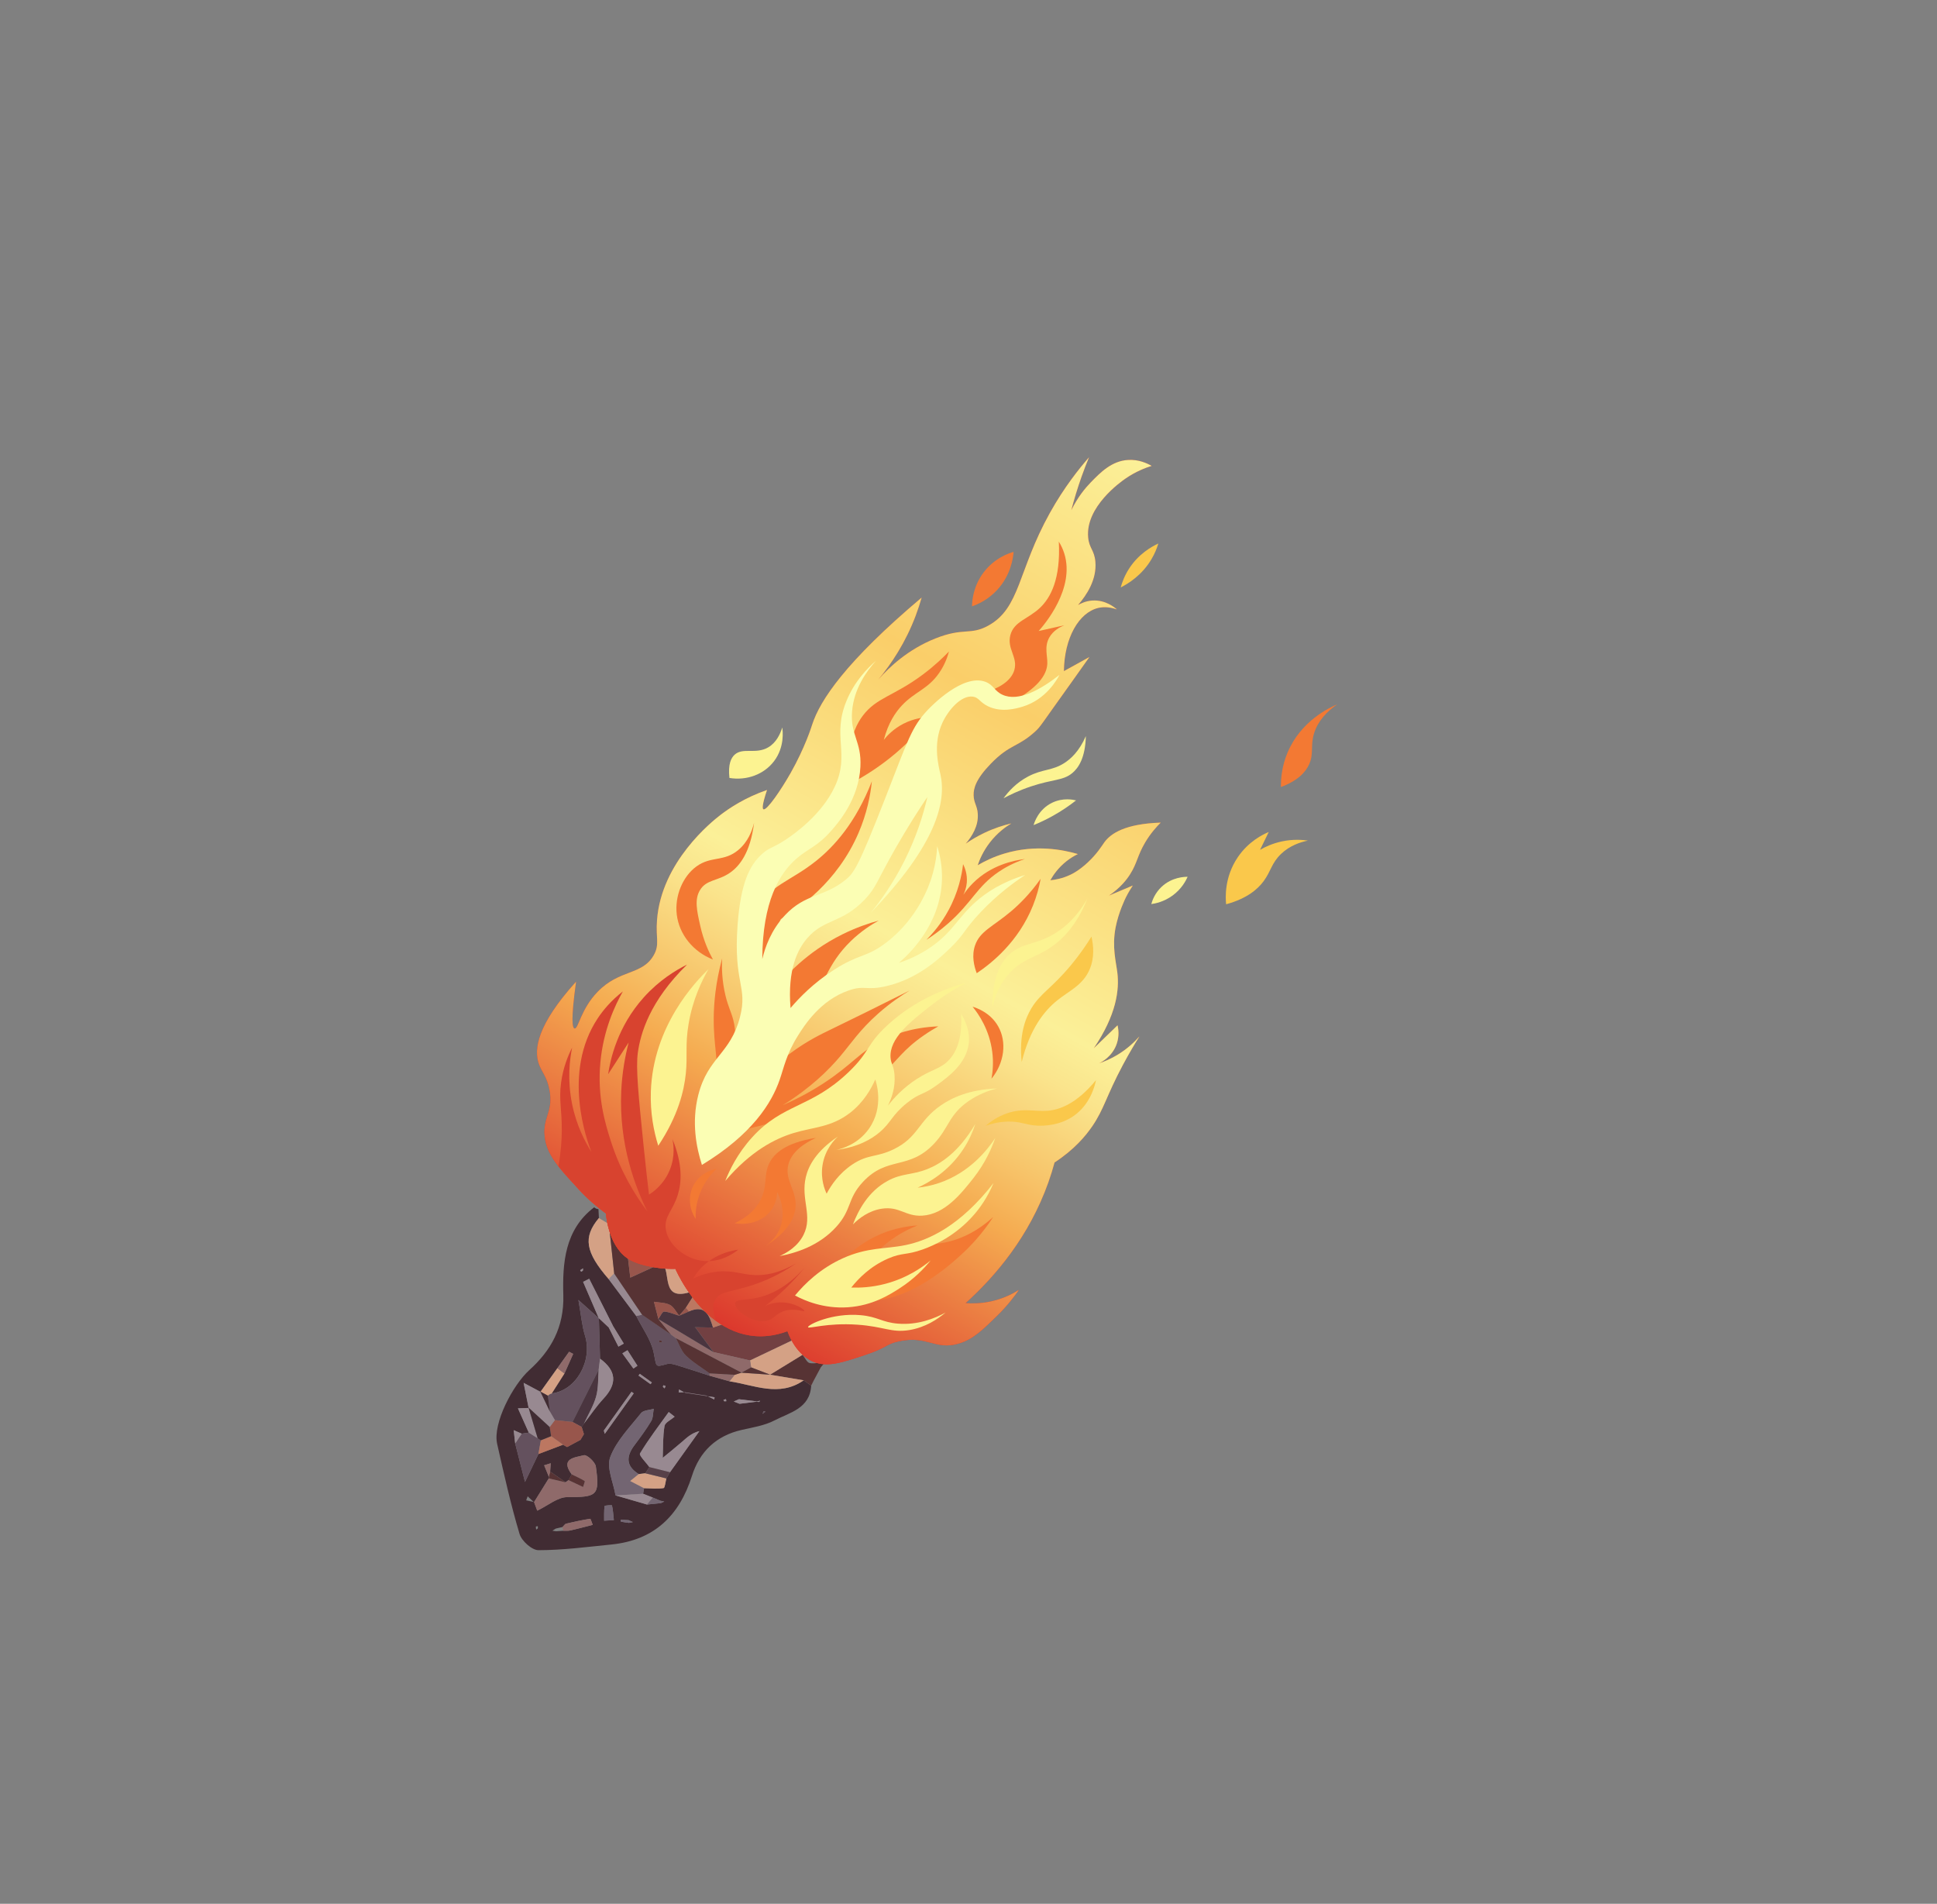 <svg width="231" height="227" viewBox="0 0 231 227" fill="none" xmlns="http://www.w3.org/2000/svg">
<rect x="0" y="0" width="231" height="227" fill="#808080" stroke="none"/>
<g clip-path="url(#clip0_11281_1085)">
<path d="M96.738 165.227C96.579 167.957 94.179 168.42 92.376 169.36C91.191 169.979 89.784 170.197 88.452 170.498C85.406 171.19 83.437 173.083 82.519 175.982C81.011 180.748 77.993 183.649 72.921 184.161C70.022 184.451 67.116 184.837 64.216 184.839C63.439 184.842 62.206 183.734 61.96 182.904C60.906 179.37 60.101 175.761 59.288 172.16C58.736 169.705 61.185 165.116 63.136 163.355C65.686 161.048 67.291 158.285 67.18 154.401C67.073 150.665 67.333 146.615 70.861 143.955C71.006 144.087 71.172 144.159 71.368 144.174C71.388 144.527 71.404 144.881 71.424 145.234C69.507 147.516 69.793 149.295 72.594 152.524C73.686 153.987 74.782 155.448 75.877 156.914C76.594 158.354 77.624 159.725 77.949 161.25C78.328 163.022 78.05 163.046 79.545 162.642C79.927 162.539 80.406 162.688 80.816 162.813C82.087 163.197 83.349 163.626 84.612 164.033C85.403 164.254 86.197 164.478 86.988 164.699C89.946 165.143 92.918 166.626 95.844 164.582C96.143 164.796 96.439 165.007 96.735 165.224L96.738 165.227ZM66.326 182.58C66.603 182.562 66.883 182.541 67.163 182.526C67.454 182.518 67.753 182.549 68.033 182.486C68.921 182.284 69.804 182.045 70.688 181.82C70.584 181.57 70.443 181.089 70.381 181.095C69.418 181.247 68.465 181.447 67.518 181.678C67.355 181.719 67.237 181.935 67.094 182.073C66.822 182.134 66.547 182.198 66.274 182.264C66.141 182.347 66.005 182.432 65.875 182.518L66.329 182.583L66.326 182.58ZM74.956 181.26C74.646 181.239 74.335 181.213 74.024 181.192C74.035 181.277 74.031 181.437 74.061 181.442C74.375 181.503 74.696 181.542 75.013 181.583C75.168 181.55 75.325 181.519 75.48 181.486L74.959 181.258L74.956 181.26ZM81.674 166.003C82.106 166.073 82.54 166.14 82.971 166.21C83.404 166.277 83.833 166.343 84.267 166.41C84.57 166.563 84.88 166.716 85.183 166.869C85.193 166.777 85.22 166.607 85.215 166.607C84.901 166.552 84.588 166.511 84.274 166.467C83.84 166.4 83.411 166.333 82.977 166.266C82.543 166.199 82.112 166.13 81.678 166.063C81.449 165.935 81.217 165.805 80.984 165.68C80.967 165.794 80.95 165.908 80.935 166.025C81.181 166.019 81.429 166.015 81.677 166.006L81.674 166.003ZM78.781 178.953C78.473 178.825 78.162 178.694 77.854 178.566C77.466 178.413 77.078 178.259 76.693 178.108C76.732 177.886 76.769 177.667 76.808 177.445C77.584 177.459 78.374 177.545 79.132 177.434C79.294 177.41 79.358 176.68 79.468 176.278L79.896 175.545L83.405 170.637C82.452 170.879 81.916 171.412 81.346 171.906C80.589 172.561 79.806 173.19 79.034 173.826C79.086 172.558 79.038 171.271 79.246 170.031C79.318 169.603 80.032 169.283 80.452 168.913L79.749 168.361C78.582 169.994 77.353 171.586 76.324 173.3C76.185 173.535 77.047 174.369 77.443 174.929C77.281 175.173 77.121 175.419 76.959 175.663C76.695 175.696 76.433 175.727 76.169 175.76C74.648 174.816 74.658 173.662 75.658 172.329C76.361 171.392 77.061 170.446 77.661 169.445C77.903 169.039 77.871 168.47 77.965 167.976C77.449 168.137 76.728 168.138 76.451 168.491C75.117 170.168 73.512 171.79 72.781 173.724C72.304 174.991 73.151 176.759 73.407 178.301C74.66 178.665 75.913 179.028 77.166 179.392C77.719 179.336 78.275 179.277 78.829 179.221C78.957 179.158 79.089 179.097 79.217 179.034L78.782 178.947L78.781 178.953ZM90.266 167.096C89.55 167.01 88.833 166.924 88.116 166.838C87.912 166.929 87.711 167.018 87.504 167.106C87.734 167.197 87.966 167.291 88.195 167.381C88.886 167.297 89.579 167.209 90.27 167.124C90.356 167.139 90.443 167.174 90.523 167.157C90.572 167.147 90.607 167.065 90.647 167.015C90.518 167.042 90.393 167.066 90.264 167.093L90.266 167.096ZM65.608 175.463C65.633 175.132 65.656 174.799 65.678 174.471C65.418 174.553 65.153 174.634 64.894 174.715C65.084 175.175 65.271 175.631 65.461 176.09L65.453 176.275C64.862 177.227 64.271 178.178 63.683 179.126L62.927 178.415L62.752 178.895C63.068 178.964 63.381 179.03 63.691 179.099C63.906 179.673 64.118 180.249 64.074 180.125C65.347 179.519 66.5 178.509 67.651 178.51C71.201 178.515 71.554 178.353 71.061 174.859C70.987 174.321 69.984 173.419 69.636 173.514C68.645 173.778 66.736 173.857 68.188 175.801L67.807 176.479C67.696 176.574 67.573 176.663 67.446 176.741C66.835 176.314 66.225 175.89 65.613 175.463L65.608 175.463ZM67.315 163.771L68.356 161.43L67.871 161.176L66.471 163.135C65.799 164.077 65.128 165.019 64.456 165.955C63.85 165.633 63.25 165.311 62.444 164.883C62.689 166.096 62.866 166.985 63.045 167.877C62.619 167.892 62.193 167.907 61.766 167.922C62.196 168.887 62.629 169.855 63.062 170.817C62.78 170.86 62.498 170.903 62.216 170.946C61.897 170.806 61.581 170.664 61.263 170.524C61.321 171.055 61.379 171.586 61.439 172.114C61.831 173.645 62.221 175.178 62.61 176.705C63.143 175.594 63.676 174.484 64.211 173.371C65.191 173.001 66.171 172.632 67.148 172.259L67.131 172.258C67.296 172.352 67.463 172.444 67.63 172.541C68.159 172.255 68.693 171.969 69.222 171.683L69.635 171C69.544 170.712 69.456 170.426 69.366 170.138C69.466 170.01 69.56 169.877 69.644 169.737C70.413 168.743 71.113 167.688 71.969 166.771C73.64 164.982 73.52 163.433 71.558 161.999C71.512 160.391 71.466 158.783 71.418 157.172C71.812 157.54 72.203 157.91 72.597 158.278L73.748 160.559L74.39 160.198L73.129 158.142L70.264 152.472C70.024 152.595 69.778 152.717 69.538 152.839C70.162 154.286 70.786 155.733 71.409 157.179C70.785 156.622 70.166 156.065 68.978 155.003C69.3 156.818 69.399 158.067 69.76 159.237C70.696 162.262 68.71 165.8 65.796 166.145L67.312 163.768L67.315 163.771ZM72.009 170.58L72.126 170.966L75.575 166.141L75.314 165.952L72.006 170.582L72.009 170.58ZM73.209 181.247C73.133 180.549 73.101 180.012 72.981 179.493C72.97 179.444 72.113 179.5 72.105 179.57C72.024 180.146 72.055 180.737 72.049 181.322C72.386 181.3 72.717 181.277 73.212 181.245L73.209 181.247ZM74.833 160.994L74.221 161.367C74.662 161.972 75.1 162.574 75.54 163.18L76.022 162.851C75.627 162.232 75.23 161.616 74.833 160.994ZM76.3 163.809L76.149 164.017L77.585 165.045L77.736 164.837L76.3 163.809ZM69.52 151.495L69.538 151.229L69.191 151.453C69.232 151.512 69.282 151.62 69.316 151.617C69.391 151.606 69.452 151.537 69.523 151.492L69.52 151.495ZM90.941 168.583L91.284 168.319C91.213 168.297 91.105 168.238 91.081 168.264C91.022 168.325 91.006 168.422 90.941 168.583ZM79.115 165.171C79.096 165.234 79.039 165.314 79.061 165.353C79.106 165.429 79.192 165.481 79.261 165.542L79.378 165.259L79.115 165.171ZM64.143 182.236C64.143 182.151 64.142 182.064 64.142 181.979C64.06 181.993 63.904 182.006 63.903 182.023C63.902 182.144 63.926 182.264 63.945 182.384L64.14 182.238L64.143 182.236ZM86.374 167.087L86.623 167.072C86.609 166.99 86.593 166.91 86.58 166.827L86.278 166.908L86.374 167.087Z" fill="#412C33"/>
<path d="M95.708 161.54C95.991 161.888 96.231 162.466 96.567 162.529C97.164 162.639 97.815 162.436 98.446 162.366C98.263 162.586 98.077 162.808 97.891 163.024C97.606 163.557 97.319 164.095 97.031 164.63C96.934 164.829 96.831 165.026 96.734 165.224C96.436 165.01 96.139 164.799 95.844 164.582C94.504 164.361 93.164 164.134 91.824 163.913C93.118 163.123 94.409 162.329 95.703 161.539L95.708 161.54Z" fill="#573334"/>
<path d="M65.798 166.154C68.715 165.812 70.698 162.271 69.762 159.246C69.401 158.075 69.302 156.826 68.98 155.011C70.168 156.074 70.793 156.631 71.414 157.191L71.423 157.183C71.466 158.788 71.512 160.396 71.56 162.007C71.507 162.445 71.451 162.88 71.397 163.318C70.357 165.397 69.316 167.476 68.279 169.553C67.578 169.48 66.877 169.406 66.173 169.335C65.974 168.994 65.778 168.655 65.581 168.316C65.503 167.682 65.422 167.051 65.344 166.418C65.472 166.287 65.623 166.2 65.8 166.157L65.798 166.154Z" fill="#64515E"/>
<path d="M76.811 177.448C76.771 177.67 76.735 177.889 76.695 178.112C75.598 178.179 74.503 178.245 73.403 178.31C73.147 176.767 72.3 174.999 72.778 173.732C73.508 171.798 75.111 170.173 76.447 168.499C76.727 168.149 77.448 168.148 77.961 167.985C77.867 168.479 77.9 169.047 77.657 169.453C77.06 170.457 76.357 171.4 75.654 172.337C74.651 173.673 74.641 174.827 76.165 175.768C75.826 176.043 75.487 176.319 75.151 176.591L76.805 177.447L76.811 177.448Z" fill="#736572"/>
<path d="M67.439 176.746C67.564 176.665 67.683 176.579 67.8 176.484C68.379 176.756 68.957 177.028 69.536 177.301C69.603 177.055 69.781 176.636 69.72 176.594C69.234 176.289 68.7 176.057 68.181 175.806C66.732 173.86 68.638 173.784 69.629 173.519C69.983 173.425 70.98 174.326 71.055 174.864C71.547 178.358 71.197 178.517 67.644 178.515C66.493 178.514 65.34 179.524 64.067 180.13C64.114 180.252 63.899 179.678 63.684 179.104L63.673 179.129C64.264 178.177 64.855 177.226 65.442 176.283C66.106 176.441 66.767 176.596 67.431 176.748L67.439 176.746Z" fill="#8F6A6A"/>
<path d="M84.615 164.036C83.351 163.624 82.092 163.198 80.815 162.813C80.405 162.689 79.927 162.539 79.545 162.642C78.05 163.046 78.325 163.024 77.948 161.25C77.62 159.728 76.594 158.354 75.877 156.914C76.112 156.865 76.344 156.812 76.578 156.762C77.731 157.552 78.886 158.344 80.039 159.133C80.228 159.274 80.417 159.416 80.606 159.557C80.989 160.253 81.243 161.086 81.788 161.618C82.626 162.437 83.665 163.051 84.622 163.752L84.618 164.033L84.615 164.036ZM78.866 159.851C78.791 159.848 78.695 159.816 78.639 159.848C78.603 159.868 78.62 159.984 78.614 160.057L78.984 160.049L78.866 159.851Z" fill="#64515E"/>
<path d="M77.445 174.932C77.046 174.375 76.184 173.54 76.326 173.309C77.355 171.595 78.583 170.003 79.75 168.369L80.454 168.922C80.034 169.292 79.32 169.612 79.248 170.04C79.037 171.282 79.088 172.566 79.035 173.835C79.805 173.196 80.591 172.569 81.347 171.915C81.917 171.421 82.454 170.888 83.407 170.646C82.237 172.282 81.067 173.917 79.897 175.553C79.08 175.35 78.263 175.141 77.445 174.937L77.445 174.932Z" fill="#988991"/>
<path d="M71.424 145.24C71.82 145.476 72.216 145.706 72.612 145.942C72.826 147.912 73.036 149.881 73.248 151.848C73.028 152.074 72.811 152.302 72.594 152.524C69.793 149.295 69.51 147.519 71.424 145.234L71.424 145.24Z" fill="#D4A185"/>
<path d="M62.215 170.952C62.496 170.909 62.778 170.866 63.06 170.822C63.415 171.047 63.767 171.268 64.121 171.492C64.241 171.583 64.37 171.666 64.502 171.735C64.404 172.285 64.306 172.829 64.207 173.379C63.674 174.489 63.142 175.6 62.609 176.71C62.217 175.18 61.828 173.647 61.438 172.12C61.696 171.731 61.957 171.34 62.215 170.952Z" fill="#64515E"/>
<path d="M91.827 163.916C93.167 164.137 94.507 164.364 95.847 164.585C92.92 166.623 89.949 165.14 86.99 164.702C87.198 164.445 87.407 164.188 87.615 163.931C87.886 163.845 88.16 163.762 88.431 163.675L88.417 163.677C89.557 163.756 90.702 163.835 91.841 163.914L91.824 163.919L91.827 163.916Z" fill="#D4A185"/>
<path d="M68.279 169.553C69.319 167.474 70.36 165.395 71.4 163.315C71.313 164.384 71.379 165.498 71.096 166.515C70.782 167.637 70.145 168.669 69.649 169.743C69.565 169.883 69.474 170.014 69.371 170.144C69.009 169.947 68.647 169.75 68.284 169.554L68.279 169.553Z" fill="#4A353F"/>
<path d="M68.278 169.553C68.641 169.75 69.003 169.947 69.365 170.143C69.455 170.432 69.543 170.717 69.634 171.006C69.495 171.234 69.36 171.46 69.221 171.689C68.692 171.975 68.158 172.261 67.629 172.547C67.465 172.452 67.298 172.361 67.13 172.263L67.147 172.265L65.728 171.244C65.671 170.879 65.615 170.514 65.555 170.152L66.17 169.333C66.871 169.406 67.572 169.479 68.276 169.55L68.278 169.553Z" fill="#98564C"/>
<path d="M66.17 169.332C65.966 169.607 65.762 169.881 65.558 170.155C64.716 169.381 63.874 168.613 63.033 167.839L63.046 167.885C62.867 166.993 62.688 166.101 62.445 164.892C63.248 165.322 63.852 165.642 64.457 165.964L64.44 165.932C64.821 166.724 65.202 167.521 65.58 168.316C65.779 168.658 65.976 168.997 66.175 169.338L66.17 169.332Z" fill="#988991"/>
<path d="M76.811 177.448L75.156 176.592C75.496 176.316 75.832 176.044 76.171 175.769C76.435 175.735 76.697 175.705 76.961 175.672C77.798 175.874 78.633 176.078 79.473 176.284C79.363 176.686 79.302 177.413 79.136 177.44C78.379 177.551 77.589 177.465 76.813 177.451L76.811 177.448Z" fill="#D4A185"/>
<path d="M72.596 158.29C72.202 157.922 71.811 157.551 71.42 157.18L71.411 157.188C70.79 155.744 70.166 154.297 69.542 152.851C69.782 152.728 70.028 152.606 70.268 152.484L73.133 158.153C72.954 158.202 72.776 158.25 72.596 158.29Z" fill="#988991"/>
<path d="M69.643 169.742C70.139 168.668 70.776 167.636 71.09 166.515C71.374 165.498 71.309 164.386 71.394 163.315C71.448 162.877 71.504 162.442 71.557 162.004C73.519 163.438 73.636 164.99 71.968 166.776C71.115 167.69 70.412 168.748 69.643 169.742Z" fill="#988991"/>
<path d="M72.591 152.527C72.811 152.302 73.028 152.073 73.245 151.851C74.352 153.49 75.463 155.126 76.573 156.762C76.338 156.811 76.106 156.864 75.872 156.914C74.776 155.453 73.683 153.99 72.588 152.524L72.591 152.527Z" fill="#988991"/>
<path d="M64.122 171.492C63.767 171.268 63.415 171.047 63.061 170.823C62.631 169.858 62.199 168.89 61.766 167.928C62.192 167.913 62.618 167.898 63.044 167.882L63.031 167.836C63.394 169.052 63.759 170.271 64.119 171.489L64.122 171.492Z" fill="#988991"/>
<path d="M67.094 182.068C67.234 181.932 67.355 181.713 67.516 181.675C68.465 181.447 69.418 181.247 70.378 181.092C70.441 181.08 70.582 181.561 70.686 181.817C69.802 182.042 68.919 182.281 68.031 182.483C67.75 182.546 67.451 182.515 67.161 182.523C67.139 182.37 67.114 182.219 67.092 182.065L67.094 182.068Z" fill="#8F6A6A"/>
<path d="M73.403 178.31C74.501 178.242 75.595 178.176 76.695 178.112C77.083 178.265 77.471 178.419 77.856 178.569C77.624 178.847 77.394 179.122 77.168 179.4C75.915 179.037 74.662 178.673 73.409 178.31L73.403 178.31Z" fill="#988991"/>
<path d="M65.725 171.246C66.2 171.587 66.669 171.927 67.144 172.267C66.164 172.637 65.184 173.006 64.207 173.379C64.303 172.832 64.404 172.285 64.502 171.735C64.912 171.572 65.315 171.409 65.725 171.246Z" fill="#BC7761"/>
<path d="M65.798 166.154C65.62 166.197 65.47 166.284 65.341 166.414C65.041 166.253 64.739 166.09 64.439 165.929L64.456 165.961C65.128 165.019 65.799 164.077 66.471 163.14C66.753 163.353 67.032 163.563 67.314 163.776L65.798 166.154Z" fill="#D4A185"/>
<path d="M72.006 170.582L75.314 165.952L75.575 166.141L72.126 170.966L72.009 170.58L72.006 170.582Z" fill="#988991"/>
<path d="M73.209 181.253C72.72 181.286 72.383 181.308 72.046 181.33C72.052 180.745 72.021 180.154 72.102 179.578C72.11 179.508 72.97 179.456 72.978 179.501C73.101 180.018 73.133 180.555 73.206 181.256L73.209 181.253Z" fill="#736572"/>
<path d="M79.47 176.28C78.633 176.078 77.798 175.874 76.958 175.668C77.121 175.425 77.28 175.178 77.44 174.931C78.258 175.135 79.078 175.341 79.895 175.545C79.753 175.787 79.61 176.035 79.468 176.277L79.47 176.28Z" fill="#574048"/>
<path d="M67.314 163.776C67.032 163.563 66.753 163.353 66.471 163.14C66.937 162.489 67.404 161.833 67.871 161.181L68.355 161.435L67.314 163.776Z" fill="#8F6A6A"/>
<path d="M67.44 176.746C66.776 176.594 66.113 176.441 65.452 176.281C65.453 176.275 65.461 176.09 65.461 176.09C65.511 175.88 65.56 175.676 65.61 175.466C66.222 175.892 66.832 176.316 67.443 176.743L67.44 176.746Z" fill="#573334"/>
<path d="M87.618 163.928C87.41 164.185 87.202 164.442 86.993 164.7C86.202 164.478 85.409 164.254 84.618 164.033L84.62 163.755C85.62 163.812 86.618 163.871 87.618 163.928Z" fill="#8F6A6A"/>
<path d="M68.179 175.803C68.7 176.057 69.228 176.289 69.718 176.591C69.779 176.633 69.601 177.052 69.534 177.298C68.955 177.025 68.376 176.753 67.798 176.481C67.925 176.257 68.052 176.027 68.179 175.803Z" fill="#573334"/>
<path d="M73.133 158.153L74.394 160.209L73.753 160.571C73.369 159.813 72.982 159.051 72.596 158.29C72.774 158.247 72.955 158.202 73.133 158.153Z" fill="#988991"/>
<path d="M74.829 160.997C75.223 161.615 75.621 162.231 76.018 162.853L75.537 163.182C75.099 162.58 74.658 161.975 74.218 161.369L74.829 160.997Z" fill="#988991"/>
<path d="M65.607 175.468C65.558 175.678 65.508 175.883 65.458 176.093C65.271 175.637 65.081 175.177 64.893 174.721C65.153 174.639 65.418 174.558 65.678 174.477C65.652 174.807 65.63 175.141 65.607 175.468Z" fill="#8F6A6A"/>
<path d="M90.269 167.13L88.195 167.387C88.172 167.202 88.144 167.023 88.113 166.84C88.83 166.926 89.546 167.012 90.263 167.098L90.269 167.13Z" fill="#988991"/>
<path d="M76.297 163.812L77.733 164.84L77.581 165.048L76.146 164.02L76.297 163.812Z" fill="#988991"/>
<path d="M62.215 170.952C61.957 171.34 61.699 171.729 61.438 172.12C61.381 171.589 61.32 171.061 61.262 170.53C61.581 170.67 61.896 170.812 62.215 170.952Z" fill="#988991"/>
<path d="M77.162 179.4C77.392 179.125 77.618 178.846 77.851 178.569C78.162 178.694 78.47 178.827 78.778 178.955L78.825 179.229C78.272 179.285 77.715 179.344 77.162 179.4Z" fill="#736572"/>
<path d="M69.517 151.497C69.449 151.54 69.384 151.611 69.31 151.622C69.279 151.628 69.228 151.515 69.185 151.458C69.3 151.385 69.416 151.307 69.531 151.234L69.514 151.5L69.517 151.497Z" fill="#988991"/>
<path d="M90.937 168.591C91.003 168.43 91.019 168.333 91.077 168.272C91.101 168.252 91.212 168.308 91.281 168.327C91.185 168.399 91.092 168.473 90.937 168.591Z" fill="#64515E"/>
<path d="M84.274 166.467C84.588 166.511 84.904 166.549 85.215 166.607C85.215 166.607 85.196 166.78 85.183 166.869L84.267 166.41L84.274 166.467Z" fill="#988991"/>
<path d="M84.267 166.41C83.833 166.343 83.404 166.277 82.97 166.21L82.975 166.264C83.409 166.331 83.837 166.397 84.271 166.464L84.264 166.407L84.267 166.41Z" fill="#988991"/>
<path d="M82.972 166.212C82.541 166.143 82.108 166.076 81.677 166.006L81.68 166.065C82.114 166.133 82.545 166.202 82.979 166.269L82.975 166.215L82.972 166.212Z" fill="#988991"/>
<path d="M81.674 166.003C81.429 166.01 81.181 166.013 80.933 166.022C80.95 165.908 80.967 165.794 80.982 165.677C81.211 165.804 81.443 165.935 81.673 166.062L81.669 166.003L81.674 166.003Z" fill="#988991"/>
<path d="M79.114 165.177L79.378 165.264L79.26 165.548C79.192 165.486 79.106 165.435 79.061 165.358C79.038 165.32 79.093 165.237 79.114 165.177Z" fill="#988991"/>
<path d="M75.013 181.588C74.695 181.542 74.377 181.506 74.061 181.442C74.036 181.437 74.037 181.28 74.024 181.192C74.335 181.213 74.645 181.239 74.956 181.26C74.971 181.368 74.987 181.479 75.013 181.588Z" fill="#736572"/>
<path d="M90.263 167.098C90.392 167.071 90.518 167.047 90.647 167.021C90.606 167.071 90.569 167.155 90.523 167.163C90.443 167.18 90.356 167.145 90.269 167.13L90.263 167.098Z" fill="#988991"/>
<path d="M88.194 167.387C87.965 167.296 87.733 167.203 87.503 167.112C87.707 167.02 87.908 166.932 88.115 166.843C88.149 167.023 88.174 167.206 88.197 167.39L88.194 167.387Z" fill="#988991"/>
<path d="M86.37 167.09L86.274 166.911C86.375 166.882 86.475 166.858 86.576 166.829C86.59 166.912 86.606 166.992 86.619 167.075L86.37 167.09Z" fill="#988991"/>
<path d="M69.221 171.689C69.357 171.463 69.495 171.234 69.634 171.006C69.498 171.232 69.36 171.46 69.221 171.689Z" fill="#64515E"/>
<path d="M78.783 178.956C78.927 178.984 79.072 179.012 79.219 179.042C79.09 179.106 78.959 179.166 78.83 179.229L78.786 178.959L78.783 178.956Z" fill="#736572"/>
<path d="M67.131 172.263C67.295 172.358 67.463 172.449 67.63 172.546C67.465 172.452 67.298 172.361 67.131 172.263Z" fill="#BC7761"/>
<path d="M74.956 181.26L75.476 181.489C75.321 181.522 75.164 181.552 75.01 181.585C74.987 181.479 74.97 181.368 74.956 181.26Z" fill="#736572"/>
<path d="M96.657 157.176C96.776 157.314 96.888 157.464 96.995 157.613C96.512 158.178 96.027 158.746 95.544 159.311C93.511 160.281 91.478 161.246 89.444 162.216C87.994 161.885 86.55 161.555 85.101 161.224C84.369 160.231 83.634 159.24 82.902 158.246L82.9 158.243C83.614 158.259 84.327 158.28 85.038 158.297C86.108 157.929 87.175 157.558 88.248 157.187C90.194 158.389 92.157 158.044 94.182 157.369C94.945 157.112 95.831 157.231 96.659 157.179L96.657 157.176Z" fill="#724042"/>
<path d="M89.444 162.216C91.478 161.246 93.511 160.281 95.544 159.311C95.6 160.053 95.653 160.798 95.711 161.542C94.418 162.333 93.124 163.123 91.833 163.916L91.85 163.912C91.096 163.623 90.338 163.332 89.583 163.043C89.537 162.769 89.493 162.493 89.447 162.219L89.444 162.216Z" fill="#D4A185"/>
<path d="M76.575 156.765C75.465 155.129 74.357 153.49 73.247 151.854C73.038 149.884 72.825 147.917 72.61 145.947C73.328 146.973 74.052 148 74.772 149.029C74.904 150.134 75.036 151.239 75.163 152.344C76.435 151.76 77.713 151.177 78.985 150.593C80.06 151.774 78.802 155.137 82.258 154.082C82.405 154.222 82.558 154.364 82.705 154.504C82.397 154.987 82.087 155.473 81.78 155.956C81.514 156.268 81.248 156.58 80.979 156.889L80.999 156.887C80.636 156.44 80.356 155.839 79.89 155.595C79.341 155.308 78.63 155.332 77.988 155.224C78.163 155.91 78.339 156.596 78.517 157.28L78.53 157.295C79.032 157.91 79.533 158.526 80.038 159.144C78.885 158.355 77.73 157.563 76.577 156.773L76.575 156.765Z" fill="#573334"/>
<path d="M82.262 154.074C78.806 155.129 80.063 151.766 78.986 150.588C79.025 150.408 78.975 150.246 78.845 150.107C78.986 149.808 79.13 149.507 79.272 149.208C80.36 149.666 81.445 150.126 82.533 150.584C82.441 151.745 82.352 152.909 82.26 154.071L82.262 154.074Z" fill="#D4A185"/>
<path d="M78.847 150.11C78.981 150.247 79.027 150.411 78.988 150.591C77.713 151.171 76.441 151.755 75.164 152.338C75.032 151.233 74.905 150.129 74.773 149.023C76.13 149.386 77.487 149.749 78.847 150.11Z" fill="#98564C"/>
<path d="M64.439 165.929C64.739 166.09 65.041 166.254 65.341 166.415C65.423 167.046 65.501 167.679 65.579 168.313C65.198 167.521 64.817 166.723 64.436 165.931L64.439 165.929Z" fill="#412C33"/>
<path d="M80.036 159.136C79.534 158.52 79.029 157.907 78.525 157.289C80.716 158.599 82.909 159.913 85.1 161.224C86.55 161.555 87.994 161.885 89.444 162.216C89.487 162.492 89.534 162.766 89.577 163.043C89.193 163.252 88.805 163.465 88.42 163.674L88.434 163.673C85.826 162.302 83.212 160.93 80.603 159.559C80.414 159.418 80.225 159.277 80.036 159.136Z" fill="#8F6A6A"/>
<path d="M80.603 159.559C83.212 160.93 85.826 162.302 88.434 163.673C88.16 163.756 87.889 163.842 87.618 163.928C86.618 163.871 85.62 163.812 84.619 163.755C83.663 163.053 82.623 162.439 81.785 161.62C81.24 161.089 80.986 160.256 80.603 159.559Z" fill="#573334"/>
<path d="M78.866 159.851L78.983 160.049L78.614 160.057C78.619 159.984 78.6 159.87 78.638 159.848C78.694 159.815 78.788 159.845 78.866 159.851Z" fill="#573334"/>
<path d="M65.725 171.246C65.315 171.409 64.912 171.573 64.502 171.735C64.367 171.663 64.241 171.583 64.118 171.489C63.756 170.274 63.39 169.055 63.031 167.836C63.872 168.61 64.716 169.382 65.555 170.153C65.612 170.517 65.669 170.876 65.725 171.241L65.725 171.246Z" fill="#412C33"/>
<path d="M88.42 163.675C88.805 163.465 89.193 163.252 89.578 163.043C90.333 163.331 91.09 163.623 91.845 163.912C90.705 163.833 89.56 163.754 88.42 163.675Z" fill="#573334"/>
<path d="M85.1 161.224C82.909 159.914 80.716 158.6 78.525 157.289L78.512 157.274C78.745 156.959 78.989 156.373 79.199 156.386C79.807 156.424 80.4 156.701 81 156.882L80.98 156.883C81.364 156.715 81.752 156.545 82.136 156.378C84.112 155.493 84.599 156.854 85.032 158.297C84.321 158.279 83.608 158.258 82.894 158.243C82.812 158.282 82.725 158.32 82.643 158.359C82.727 158.323 82.812 158.287 82.893 158.249C83.625 159.242 84.36 160.233 85.092 161.227L85.1 161.224Z" fill="#4A353F"/>
<path d="M85.037 158.298C84.605 156.854 84.118 155.494 82.142 156.378C82.038 156.221 81.917 156.079 81.783 155.948C82.091 155.465 82.401 154.979 82.708 154.496L82.674 154.493C82.937 154.452 83.196 154.412 83.458 154.371C85.053 155.309 86.65 156.245 88.245 157.184C87.177 157.555 86.105 157.926 85.037 158.298Z" fill="#BC7761"/>
<path d="M81 156.882C80.4 156.701 79.808 156.424 79.2 156.386C78.99 156.373 78.745 156.959 78.516 157.271C78.34 156.585 78.165 155.899 77.986 155.215C78.628 155.323 79.34 155.299 79.889 155.586C80.355 155.83 80.638 156.435 80.998 156.879L81 156.882Z" fill="#98564C"/>
<path d="M81.783 155.948C81.92 156.077 82.038 156.221 82.142 156.378C81.754 156.548 81.37 156.716 80.982 156.886C81.248 156.574 81.514 156.262 81.783 155.954L81.783 155.948Z" fill="#98564C"/>
<path d="M82.902 158.252C82.818 158.288 82.733 158.324 82.652 158.362C82.733 158.324 82.821 158.285 82.903 158.246L82.905 158.249L82.902 158.252Z" fill="#724042"/>
<path d="M114.307 160.21C111.546 161.014 110.62 159.215 107.239 159.918C105.62 160.256 105.893 160.654 103.152 161.567C100.359 162.493 98.689 163.046 97.039 162.39C96.545 162.192 94.92 161.437 93.903 158.732C92.314 159.326 90.987 159.382 90.064 159.311C88.247 159.174 86.692 158.458 85.394 157.506C82.284 155.221 80.67 151.57 80.545 151.285C79.984 151.301 79.193 151.294 78.261 151.152C77.941 151.102 76.252 150.846 75.161 150.244C72.7 148.893 72.305 145.268 72.251 144.687C71.243 143.956 70.104 142.999 68.971 141.764C68.049 140.756 67.24 139.891 66.596 139.068C65.674 137.888 65.082 136.784 64.954 135.451C64.737 133.211 66.01 132.548 65.536 129.99C65.248 128.422 64.612 127.828 64.273 126.89C63.637 125.129 64.05 122.197 68.698 117.056C68.07 121.604 68.253 122.561 68.521 122.63C68.96 122.739 69.249 120.338 71.278 118.253C73.885 115.567 76.57 116.297 77.946 113.925C78.698 112.626 78.189 111.897 78.354 109.706C78.875 102.759 84.919 97.947 85.9 97.189C87.022 96.327 88.861 95.105 91.47 94.196C90.877 95.98 90.902 96.43 91.043 96.497C91.433 96.696 93.139 94.203 94.295 92.161C95.981 89.182 96.769 86.692 96.862 86.393C97.789 83.522 100.825 78.916 109.91 71.255C109.713 71.952 109.481 72.669 109.202 73.41C107.99 76.625 106.307 79.145 104.738 81.034C106.085 79.513 108.3 77.431 111.538 76.134C114.921 74.781 115.683 75.779 117.827 74.615C121.699 72.508 121.352 68.073 125.198 61.167C126.929 58.051 128.756 55.799 129.876 54.52C129.573 55.251 129.277 56.022 128.99 56.827C128.494 58.225 128.093 59.562 127.766 60.821C128.531 59.255 129.432 58.184 130.062 57.535C131.226 56.337 132.58 54.941 134.564 54.84C135.799 54.774 136.797 55.236 137.344 55.551C136.635 55.772 135.47 56.207 134.227 57.063C133.618 57.481 129.45 60.443 129.77 64.06C129.887 65.397 130.505 65.557 130.631 66.966C130.822 69.103 129.593 70.951 128.565 72.142C128.903 71.945 129.497 71.656 130.275 71.606C131.848 71.507 132.95 72.444 133.197 72.666C132.186 72.31 131.432 72.382 130.958 72.494C128.661 73.047 126.927 76.067 126.877 80.021C127.894 79.457 128.911 78.899 129.925 78.338C129.236 79.321 128.535 80.309 127.823 81.301C124.155 86.408 124.11 86.618 123.493 87.185C121.361 89.144 120.477 88.668 118.15 91.071C116.384 92.894 116.085 94.003 116.108 94.835C116.134 95.744 116.545 96.076 116.606 97.038C116.703 98.493 115.904 99.737 115.165 100.601C115.777 100.175 116.521 99.726 117.389 99.311C118.584 98.741 119.691 98.398 120.606 98.184C119.948 98.575 118.956 99.285 118.054 100.445C117.254 101.476 116.828 102.48 116.595 103.171C117.45 102.668 118.496 102.163 119.747 101.786C123.522 100.64 126.852 101.34 128.543 101.835C128.133 102.035 127.662 102.308 127.182 102.688C126.199 103.468 125.6 104.343 125.257 104.961C125.827 104.906 126.689 104.759 127.641 104.308C127.892 104.192 128.688 103.797 129.715 102.843C130.846 101.789 131.411 100.839 131.692 100.447C132.467 99.369 134.196 98.226 138.421 98.086C137.927 98.577 137.217 99.359 136.57 100.446C135.636 102.022 135.619 102.91 134.78 104.23C134.335 104.937 133.575 105.886 132.247 106.789L135.092 105.589C134.866 105.929 134.571 106.402 134.276 106.984C134.239 107.057 133.392 108.752 133.039 110.602C132.595 112.938 133.097 114.688 133.253 115.998C133.494 118.029 133.148 120.998 130.435 124.998C131.383 124.086 132.328 123.17 133.274 122.255C133.365 122.647 133.502 123.471 133.19 124.418C132.673 125.986 131.323 126.668 131.048 126.799C131.664 126.59 132.393 126.288 133.166 125.835C134.416 125.098 135.3 124.245 135.883 123.583C135.409 124.33 134.7 125.497 133.912 126.973C131.919 130.711 131.68 132.213 130.263 134.286C129.451 135.473 128.095 137.086 125.762 138.611C125.55 139.394 125.306 140.189 125.019 140.994C122.724 147.439 118.749 152.139 115.157 155.377C115.912 155.44 116.973 155.44 118.196 155.171C119.687 154.843 120.808 154.248 121.513 153.801C120.968 154.592 120.129 155.693 118.945 156.855C117.213 158.555 116.038 159.709 114.307 160.21Z" fill="url(#paint0_linear_11281_1085)"/>
<path d="M114.307 160.21C111.546 161.014 110.62 159.215 107.239 159.918C105.62 160.256 105.893 160.654 103.152 161.567C100.359 162.493 98.689 163.046 97.039 162.39C96.545 162.192 94.92 161.437 93.903 158.732C92.314 159.326 90.987 159.382 90.064 159.311C88.247 159.174 86.692 158.458 85.394 157.506C82.284 155.221 80.67 151.57 80.545 151.285C79.984 151.301 79.193 151.294 78.261 151.152C77.941 151.102 76.252 150.846 75.161 150.244C72.7 148.893 72.305 145.268 72.251 144.687C71.243 143.956 70.104 142.999 68.971 141.764C68.049 140.756 67.24 139.891 66.596 139.068C65.674 137.888 65.082 136.784 64.954 135.451C64.737 133.211 66.01 132.548 65.536 129.99C65.248 128.422 64.612 127.828 64.273 126.89C63.637 125.129 64.05 122.197 68.698 117.056C68.07 121.604 68.253 122.561 68.521 122.63C68.96 122.739 69.249 120.338 71.278 118.253C73.885 115.567 76.57 116.297 77.946 113.925C78.698 112.626 78.189 111.897 78.354 109.706C78.875 102.759 84.919 97.947 85.9 97.189C87.022 96.327 88.861 95.105 91.47 94.196C90.877 95.98 90.902 96.43 91.043 96.497C91.433 96.696 93.139 94.203 94.295 92.161C95.981 89.182 96.769 86.692 96.862 86.393C97.789 83.522 100.825 78.916 109.91 71.255C109.713 71.952 109.481 72.669 109.202 73.41C107.99 76.625 106.307 79.145 104.738 81.034C106.085 79.513 108.3 77.431 111.538 76.134C114.921 74.781 115.683 75.779 117.827 74.615C121.699 72.508 121.352 68.073 125.198 61.167C126.929 58.051 128.756 55.799 129.876 54.52C129.573 55.251 129.277 56.022 128.99 56.827C128.494 58.225 128.093 59.562 127.766 60.821C128.531 59.255 129.432 58.184 130.062 57.535C131.226 56.337 132.58 54.941 134.564 54.84C135.799 54.774 136.797 55.236 137.344 55.551C136.635 55.772 135.47 56.207 134.227 57.063C133.618 57.481 129.45 60.443 129.77 64.06C129.887 65.397 130.505 65.557 130.631 66.966C130.822 69.103 129.593 70.951 128.565 72.142C128.903 71.945 129.497 71.656 130.275 71.606C131.848 71.507 132.95 72.444 133.197 72.666C132.186 72.31 131.432 72.382 130.958 72.494C128.661 73.047 126.927 76.067 126.877 80.021C127.894 79.457 128.911 78.899 129.925 78.338C129.236 79.321 128.535 80.309 127.823 81.301C124.155 86.408 124.11 86.618 123.493 87.185C121.361 89.144 120.477 88.668 118.15 91.071C116.384 92.894 116.085 94.003 116.108 94.835C116.134 95.744 116.545 96.076 116.606 97.038C116.703 98.493 115.904 99.737 115.165 100.601C115.777 100.175 116.521 99.726 117.389 99.311C118.584 98.741 119.691 98.398 120.606 98.184C119.948 98.575 118.956 99.285 118.054 100.445C117.254 101.476 116.828 102.48 116.595 103.171C117.45 102.668 118.496 102.163 119.747 101.786C123.522 100.64 126.852 101.34 128.543 101.835C128.133 102.035 127.662 102.308 127.182 102.688C126.199 103.468 125.6 104.343 125.257 104.961C125.827 104.906 126.689 104.759 127.641 104.308C127.892 104.192 128.688 103.797 129.715 102.843C130.846 101.789 131.411 100.839 131.692 100.447C132.467 99.369 134.196 98.226 138.421 98.086C137.927 98.577 137.217 99.359 136.57 100.446C135.636 102.022 135.619 102.91 134.78 104.23C134.335 104.937 133.575 105.886 132.247 106.789L135.092 105.589C134.866 105.929 134.571 106.402 134.276 106.984C134.239 107.057 133.392 108.752 133.039 110.602C132.595 112.938 133.097 114.688 133.253 115.998C133.494 118.029 133.148 120.998 130.435 124.998C131.383 124.086 132.328 123.17 133.274 122.255C133.365 122.647 133.502 123.471 133.19 124.418C132.673 125.986 131.323 126.668 131.048 126.799C131.664 126.59 132.393 126.288 133.166 125.835C134.416 125.098 135.3 124.245 135.883 123.583C135.409 124.33 134.7 125.497 133.912 126.973C131.919 130.711 131.68 132.213 130.263 134.286C129.451 135.473 128.095 137.086 125.762 138.611C125.55 139.394 125.306 140.189 125.019 140.994C122.724 147.439 118.749 152.139 115.157 155.377C115.912 155.44 116.973 155.44 118.196 155.171C119.687 154.843 120.808 154.248 121.513 153.801C120.968 154.592 120.129 155.693 118.945 156.855C117.213 158.555 116.038 159.709 114.307 160.21Z" fill="url(#paint1_linear_11281_1085)"/>
<path d="M117.635 82.525C119.002 82.063 120.559 81.282 120.964 79.9C121.414 78.364 120.065 77.371 120.492 75.734C120.92 74.087 122.618 73.817 124.039 72.462C125.3 71.256 126.501 69.034 126.271 64.582C126.569 65.059 126.772 65.527 126.913 65.966C128.262 70.179 124.5 74.53 123.866 75.241C124.882 75.013 125.902 74.787 126.919 74.558C126.381 74.778 125.597 75.2 125.138 76.006C124.503 77.131 124.941 78.22 124.897 79.157C124.839 80.383 123.917 82.131 119.76 84.185C119.054 83.63 118.344 83.077 117.636 82.519L117.635 82.525Z" fill="#F37933"/>
<path d="M101.299 90.029C101.461 87.657 102.237 86.203 102.91 85.317C104.545 83.162 106.591 83.012 110.04 80.442C111.464 79.383 112.51 78.365 113.171 77.678C113.004 78.307 112.682 79.248 112.016 80.216C110.651 82.203 109.093 82.466 107.547 84.127C106.827 84.896 105.933 86.159 105.401 88.216C105.788 87.727 106.534 86.92 107.718 86.307C109.043 85.621 110.267 85.518 110.907 85.508C110.656 85.837 110.398 86.164 110.122 86.489C107.364 89.785 104.139 92.054 101.065 93.634C101.143 92.433 101.221 91.225 101.299 90.024L101.299 90.029Z" fill="#F37933"/>
<path d="M90.328 116.17C89.597 113.994 89.006 110.976 90.346 108.331C91.747 105.562 94.321 105.069 97.372 102.615C99.46 100.934 102.052 98.115 103.978 93.154C103.801 94.863 103.377 97.015 102.378 99.331C99.83 105.244 95.199 108.368 93.124 109.589C92.193 111.783 91.256 113.977 90.325 116.172L90.328 116.17Z" fill="#F37933"/>
<path d="M83.845 135.462C84.395 134.226 85.139 132.234 85.412 129.704C85.761 126.471 85.075 124.842 85.116 121.299C85.137 119.67 85.317 117.252 86.122 114.276C86.062 115.353 86.085 116.928 86.528 118.749C86.861 120.101 87.193 120.647 87.437 121.572C87.795 122.928 87.916 124.947 86.776 127.776C87.636 125.224 89.255 121.551 92.346 117.943C93.663 116.406 96.162 113.551 100.415 111.431C102.13 110.578 103.666 110.07 104.796 109.766C103.938 110.235 102.699 111.015 101.449 112.228C98.659 114.945 98.074 117.653 96.332 121.03C95.34 122.952 93.719 125.592 91.009 128.439C91.734 127.686 92.846 126.629 94.329 125.535C96.286 124.092 97.922 123.311 99.208 122.689C101.655 121.505 104.566 120.071 108.471 118.112C107.557 118.662 106.199 119.554 104.725 120.86C102.517 122.816 101.528 124.381 100.172 125.983C98.835 127.564 96.697 129.705 93.346 131.779C94.472 131.294 96.24 130.458 98.24 129.151C101.633 126.931 102.546 125.416 105.201 124.055C106.581 123.347 108.756 122.511 111.899 122.378C111.479 122.613 110.863 122.974 110.158 123.463C107.646 125.205 107.007 126.453 105.411 127.885C104 129.148 102.177 129.937 98.534 131.518C95.916 132.655 93.868 133.308 93.444 133.442C91.087 134.187 87.836 135.019 83.842 135.459L83.845 135.462Z" fill="#F37933"/>
<path d="M98.319 153.492C98.881 152.367 100.405 149.7 103.598 147.861C105.96 146.5 108.193 146.195 109.423 146.118C108.672 146.412 107.813 146.819 106.916 147.395C105.045 148.597 103.801 150.019 103.039 151.07C103.589 150.619 104.486 149.97 105.699 149.427C108.777 148.053 110.769 148.791 113.73 147.884C114.923 147.519 116.612 146.782 118.446 145.115C117.094 147.179 115.693 148.637 114.628 149.608C113.054 151.041 107.189 156.39 101.216 154.835C99.933 154.502 98.955 153.929 98.319 153.486L98.319 153.492Z" fill="#F37933"/>
<path d="M78.5 136.614C77.977 134.924 77.532 132.723 77.618 130.165C77.883 122.334 82.92 117.079 84.492 115.553C83.677 116.974 82.595 119.219 82.113 122.126C81.698 124.606 82.006 125.842 81.791 127.982C81.581 130.06 80.873 133.052 78.503 136.611L78.5 136.614Z" fill="#FCF391"/>
<path d="M83.706 138.891C83.05 136.839 82.442 133.82 83.282 130.537C84.431 126.048 87.105 125.685 88.245 121.282C89.209 117.564 87.436 117.302 87.965 110.249C88.337 105.323 89.37 103.192 90.862 101.84C91.77 101.014 92.072 101.178 93.616 100.174C94.656 99.496 97.979 97.17 99.548 93.811C101.411 89.818 99.172 87.848 100.964 83.535C101.906 81.268 103.39 79.724 104.454 78.8C103.306 80.078 101.827 82.146 101.615 84.837C101.389 87.646 102.764 88.402 102.611 91.419C102.418 95.297 99.956 98.115 99.15 99.036C97.456 100.975 96.358 101.169 94.951 102.407C92.971 104.147 90.933 107.453 90.907 114.356C91.235 112.976 91.943 110.911 93.623 109.12C96.075 106.51 98.235 107.011 100.827 104.918C101.844 104.098 102.389 103.312 105.579 95.148C108.293 88.204 108.714 86.688 110.638 84.651C111.066 84.2 114.84 80.283 117.526 81.3C118.487 81.664 118.583 82.386 119.534 82.831C121.456 83.73 124.114 82.213 126.347 80.476C126.063 81.023 124.73 83.432 121.927 84.267C121.235 84.473 119.441 85.008 117.802 84.201C116.815 83.714 116.742 83.16 116.012 83.064C114.638 82.883 113.114 84.624 112.396 86.165C111.19 88.758 111.961 91.432 112.168 92.405C112.84 95.573 111.744 100.623 103.839 108.845C105.107 107.293 106.575 105.212 107.886 102.588C109.312 99.733 110.119 97.101 110.593 95.037C109.688 96.378 108.297 98.512 106.738 101.25C104.546 105.102 104.484 105.829 103.152 107.233C100.412 110.116 98.319 109.517 96.294 111.839C95.143 113.155 93.898 115.551 94.277 120.194C95.32 118.965 97.005 117.216 99.442 115.649C102.48 113.692 103.273 114.215 105.63 112.433C109.488 109.523 110.821 105.529 111.11 104.597C111.577 103.088 111.72 101.778 111.768 100.895C112.11 101.977 112.387 103.355 112.333 104.944C112.148 110.4 108.196 113.962 107.196 114.808C108.164 114.491 109.563 113.934 111.032 112.915C113.631 111.11 114.237 109.403 116.387 107.507C117.564 106.472 119.413 105.195 122.26 104.332C120.918 105.211 118.944 106.653 116.912 108.803C114.949 110.879 115.067 111.358 113.334 113.033C112.024 114.297 109.493 116.687 105.729 117.578C103.263 118.161 103.154 117.417 101.184 118.108C97.837 119.279 95.967 122.195 95.139 123.522C93.778 125.704 93.477 127.322 92.986 128.736C92.017 131.533 89.71 135.253 83.699 138.907L83.706 138.891Z" fill="#FBFEB4"/>
<path d="M86.499 140.794C86.981 139.575 87.924 137.559 89.712 135.596C93.413 131.534 96.684 132.153 101.192 127.843C103.826 125.328 103.263 124.593 105.878 122.198C109.096 119.255 112.67 117.874 115.272 117.164C113.357 118.163 111.89 119.202 110.862 120.016C108.537 121.853 106.041 123.826 106.204 126.102C106.259 126.886 106.581 127.023 106.676 128.139C106.801 129.663 106.33 130.956 105.891 131.834C106.557 130.971 107.665 129.733 109.327 128.658C111.104 127.505 112.072 127.481 113.059 126.504C113.908 125.665 114.8 124.09 114.617 120.869C115.629 122.495 115.599 123.802 115.535 124.38C115.267 126.811 113.103 128.39 111.707 129.403C110.038 130.621 109.716 130.27 108.168 131.508C106.369 132.946 106.281 133.838 104.896 135.009C103.957 135.804 102.386 136.765 99.732 137.116C100.242 137.009 102.256 136.516 103.619 134.599C105.471 131.985 104.489 129.016 104.382 128.715C103.881 129.851 102.995 131.427 101.39 132.677C99.153 134.423 97.018 134.377 94.637 135.101C92.478 135.755 89.555 137.211 86.507 140.797L86.499 140.794Z" fill="#FCF391"/>
<path d="M92.962 149.777C93.878 149.363 95.14 148.609 95.825 147.243C96.965 144.963 95.467 143.021 96.103 140.342C96.41 139.054 97.286 137.289 99.936 135.507C99.567 135.845 98.385 137.016 98.087 138.955C97.839 140.58 98.353 141.844 98.58 142.328C99.136 141.287 100.075 139.901 101.642 138.85C103.52 137.595 104.489 138.035 106.534 137.055C109.556 135.609 109.465 133.674 112.237 131.778C113.508 130.907 115.584 129.906 118.895 129.786C118.034 130.001 116.792 130.413 115.526 131.278C113.134 132.922 113.187 134.471 111.38 136.382C108.365 139.574 105.825 137.789 102.898 140.942C101.001 142.987 101.628 144.212 99.692 146.326C97.646 148.562 94.924 149.406 92.965 149.774L92.962 149.777Z" fill="#FCF391"/>
<path d="M101.72 145.983C102.357 144.324 103.547 142.053 105.87 140.798C107.574 139.876 108.717 140.13 110.565 139.408C112.153 138.783 114.316 137.415 116.316 134.01C116.035 134.884 115.591 135.939 114.877 137.027C113.106 139.718 110.705 141.04 109.436 141.615C110.208 141.534 111.074 141.366 111.981 141.059C115.66 139.818 117.785 137.064 118.69 135.693C118.274 136.891 117.507 138.673 116.069 140.497C114.635 142.312 112.674 144.799 109.974 144.95C107.975 145.064 107.278 143.8 105.159 144.122C103.624 144.356 102.469 145.247 101.723 145.986L101.72 145.983Z" fill="#FCF391"/>
<path d="M94.813 154.465C95.982 153.06 97.833 151.237 100.533 150.025C103.495 148.693 105.578 148.951 107.951 148.468C110.759 147.896 114.506 146.173 118.487 141.059C117.759 142.808 116.842 144.049 116.153 144.844C113.939 147.396 111.302 148.528 110.083 148.967C108.04 149.7 107.63 149.319 105.912 150.066C103.801 150.982 102.386 152.43 101.52 153.524C102.567 153.562 103.971 153.498 105.556 153.084C108.145 152.407 109.968 151.131 110.984 150.291C110.25 151.198 109.06 152.469 107.313 153.596C106.06 154.404 104.032 155.678 101.131 155.875C98.186 156.074 95.905 155.055 94.815 154.473L94.813 154.465Z" fill="#FCF391"/>
<path d="M96.361 158.251C96.303 157.976 99.242 156.507 102.644 156.816C104.679 157 105.171 157.665 107.07 157.825C109.44 158.021 111.44 157.22 112.759 156.508C111.823 157.294 110.363 158.28 108.43 158.594C106.29 158.939 105.406 158.165 102.225 157.949C98.601 157.705 96.413 158.483 96.364 158.248L96.361 158.251Z" fill="#FCF391"/>
<path d="M117.529 134.247C118.068 133.784 118.916 133.157 120.081 132.754C122.079 132.065 123.439 132.572 124.964 132.441C126.406 132.318 128.407 131.585 130.704 128.794C130.561 129.492 130.01 131.716 127.999 133.09C126.359 134.209 124.495 134.26 123.701 134.219C122.274 134.152 121.727 133.679 120.113 133.736C119.012 133.775 118.117 134.03 117.529 134.247Z" fill="#FAC84B"/>
<path d="M121.845 126.634C121.517 123.453 122.255 121.461 123.004 120.217C124.088 118.42 125.397 117.867 127.691 115.116C128.841 113.737 129.656 112.505 130.164 111.677C130.403 112.711 130.551 114.158 129.949 115.579C129.146 117.471 127.513 118.128 126.079 119.285C124.573 120.498 122.831 122.625 121.845 126.634Z" fill="#FAC84B"/>
<path d="M118.336 120.194C118.577 119.073 119.102 117.435 120.407 116.018C121.986 114.304 123.534 114.189 125.401 112.896C126.709 111.995 128.405 110.351 129.679 107.136C129.027 108.307 127.859 110.02 125.861 111.263C123.582 112.684 122.033 112.365 120.504 113.686C119.476 114.573 118.312 116.325 118.339 120.192L118.336 120.194Z" fill="#FCF391"/>
<path d="M116.483 116.047C116.163 115.197 115.86 113.972 116.278 112.735C116.86 111.017 118.433 110.479 120.595 108.646C121.546 107.841 122.82 106.601 124.103 104.786C123.926 105.763 123.644 106.836 123.191 107.967C121.467 112.28 118.294 114.823 116.484 116.041L116.483 116.047Z" fill="#F37933"/>
<path d="M110.493 112.043C111.28 111.259 112.251 110.118 113.096 108.572C114.291 106.387 114.701 104.346 114.854 103.038C115.035 103.395 115.382 104.196 115.297 105.236C115.242 105.874 115.043 106.374 114.887 106.691C115.192 106.236 115.568 105.767 116.023 105.309C118.176 103.154 120.861 102.598 122.234 102.424C120.784 102.904 119.747 103.511 119.082 103.967C116.483 105.736 115.938 107.594 113.059 110.12C112.023 111.029 111.091 111.667 110.493 112.049L110.493 112.043Z" fill="#F37933"/>
<path d="M118.242 128.621C118.392 127.796 118.499 126.69 118.33 125.407C117.988 122.752 116.692 120.899 115.989 120.037C116.462 120.18 118.106 120.737 119.031 122.365C120.093 124.225 119.789 126.724 118.239 128.623L118.242 128.621Z" fill="#F37933"/>
<path d="M85.02 114.406C84.536 113.524 83.906 112.167 83.514 110.411C83.102 108.584 82.809 107.266 83.466 106.154C84.236 104.845 85.591 105.084 87.067 104.054C88.185 103.273 89.48 101.692 89.929 98.112C89.693 99.062 89.203 100.382 88.054 101.346C86.33 102.793 84.809 102.038 83.056 103.311C81.428 104.492 80.448 106.812 80.708 109.042C80.99 111.425 82.667 113.485 85.017 114.408L85.02 114.406Z" fill="#F37933"/>
<path d="M87.591 145.86C88.51 145.438 89.784 144.68 90.582 143.294C91.615 141.504 90.999 140.139 91.776 138.631C92.335 137.545 93.684 136.252 97.3 135.677C95.958 136.294 94.403 137.298 94.008 138.887C93.543 140.771 95.083 141.981 94.866 144.039C94.739 145.251 93.991 146.86 91.262 148.599C91.69 148.305 92.44 147.704 92.915 146.679C93.913 144.532 92.837 142.423 92.684 142.141C92.664 142.618 92.555 143.485 91.97 144.29C91.054 145.551 89.354 146.141 87.591 145.854L87.591 145.86Z" fill="#F37933"/>
<path d="M82.961 145.339C82.939 144.667 82.988 143.548 83.477 142.282C84.046 140.8 84.939 139.846 85.454 139.368C85.214 139.412 83.636 139.724 82.78 141.195C82.048 142.451 82.121 144.061 82.964 145.336L82.961 145.339Z" fill="#F37933"/>
<path d="M88.028 149.01C87.847 149.165 86.467 150.312 84.548 150.373C85.892 149.403 87.305 149.112 88.028 149.01Z" fill="#D8432F"/>
<path d="M85.394 157.506C82.284 155.221 80.669 151.57 80.545 151.285C79.984 151.301 79.193 151.294 78.261 151.152C77.941 151.102 76.252 150.846 75.161 150.244C72.7 148.893 72.305 145.268 72.251 144.687C71.243 143.956 70.103 142.999 68.971 141.764C68.049 140.756 67.24 139.891 66.596 139.068C66.906 137.338 66.984 135.917 66.996 134.918C67.026 132.32 66.632 131.214 66.908 129.127C67.152 127.271 67.769 125.821 68.23 124.913C67.942 126.321 67.64 128.724 68.218 131.606C68.744 134.225 69.785 136.177 70.528 137.348C70.02 136.043 66.987 127.914 71.282 121.423C71.934 120.44 72.883 119.296 74.281 118.213C73.334 119.883 71.975 122.779 71.605 126.61C71.197 130.829 72.195 134.042 72.875 136.152C74.03 139.736 75.732 142.507 77.212 144.459C75.775 141.571 73.797 136.495 74.087 130.114C74.188 127.914 74.54 125.96 74.971 124.304C74.154 125.564 73.337 126.825 72.522 128.088C72.781 126.36 73.611 122.437 76.793 118.904C78.611 116.884 80.571 115.694 81.938 115.014C77.493 119.349 76.385 123.222 76.066 125.514C75.813 127.352 76.128 130.512 76.766 136.763C77.009 139.132 77.236 141.091 77.395 142.441C77.856 142.155 79.157 141.258 79.875 139.503C80.558 137.825 80.306 136.341 80.186 135.806C81.452 138.873 81.276 141.021 80.836 142.454C80.251 144.363 79.19 145.022 79.395 146.535C79.632 148.282 81.366 149.791 83.212 150.237C83.679 150.348 84.127 150.388 84.547 150.373C84.252 150.584 83.958 150.831 83.674 151.116C83.222 151.577 82.885 152.05 82.632 152.475C83.29 152.157 84.274 151.768 85.512 151.632C87.411 151.425 88.408 151.972 89.985 152.037C91.174 152.088 92.852 151.868 94.94 150.637C93.887 151.367 92.207 152.396 89.961 153.161C87.356 154.05 85.939 153.922 85.321 154.933C85.025 155.417 84.892 156.189 85.394 157.506Z" fill="#D8432F"/>
<path d="M87.667 155.363C87.796 154.892 88.894 155.063 90.373 154.726C91.897 154.382 93.856 153.496 95.928 151.181C95.291 151.962 94.534 152.805 93.644 153.663C92.808 154.468 91.993 155.152 91.233 155.73C91.686 155.52 92.409 155.265 93.302 155.294C94.762 155.344 95.971 156.132 95.912 156.308C95.864 156.459 94.947 155.975 93.726 156.264C92.542 156.542 92.402 157.232 91.508 157.471C89.775 157.932 87.464 156.097 87.667 155.363Z" fill="#D8432F"/>
<path d="M137.298 107.802C137.412 107.385 137.717 106.497 138.541 105.727C139.778 104.577 141.272 104.545 141.633 104.545C141.432 105 140.925 105.988 139.834 106.783C138.808 107.532 137.788 107.732 137.296 107.799L137.298 107.802Z" fill="#FCF391"/>
<path d="M119.67 95.19C120.236 94.412 121.174 93.341 122.623 92.579C124.348 91.676 125.452 91.921 126.914 90.991C127.692 90.496 128.705 89.586 129.495 87.769C129.432 90.348 128.627 91.562 127.864 92.19C126.755 93.099 125.604 92.884 122.946 93.772C121.527 94.246 120.41 94.791 119.668 95.187L119.67 95.19Z" fill="#FCF391"/>
<path d="M123.262 98.385C123.335 98.129 123.816 96.519 125.468 95.719C126.763 95.089 127.979 95.349 128.327 95.437C127.557 96.045 126.62 96.692 125.515 97.305C124.721 97.745 123.962 98.098 123.265 98.382L123.262 98.385Z" fill="#FCF391"/>
<path d="M115.919 72.299C115.927 71.716 116.021 69.936 117.314 68.237C118.616 66.524 120.323 65.959 120.879 65.802C120.826 66.49 120.571 68.571 118.902 70.362C117.81 71.534 116.593 72.066 115.916 72.301L115.919 72.299Z" fill="#F37933"/>
<path d="M146.223 107.819C146.151 107.112 145.979 104.619 147.613 102.214C148.886 100.338 150.582 99.505 151.306 99.203L150.268 101.333C150.851 100.995 151.739 100.568 152.89 100.324C154.183 100.052 155.278 100.127 155.982 100.229C155.101 100.409 153.835 100.805 152.775 101.818C151.636 102.905 151.565 103.902 150.69 105.076C150.006 105.997 148.744 107.137 146.226 107.822L146.223 107.819Z" fill="#FAC84B"/>
<path d="M152.759 93.848C152.746 92.834 152.87 91.368 153.53 89.778C155.111 85.964 158.555 84.37 159.48 83.979C158.241 84.833 157.175 85.956 156.713 87.435C156.249 88.93 156.704 89.821 156.139 91.101C155.696 92.108 154.727 93.107 152.759 93.842L152.759 93.848Z" fill="#F37933"/>
<path d="M133.649 70.052C133.82 69.429 134.115 68.627 134.655 67.793C135.798 66.028 137.353 65.171 138.138 64.806C137.972 65.362 137.72 66.001 137.329 66.661C136.193 68.592 134.548 69.594 133.649 70.046L133.649 70.052Z" fill="#FAC84B"/>
<path d="M86.991 92.766C86.801 91.099 87.201 90.353 87.621 89.977C88.618 89.091 90.124 89.975 91.609 89.115C92.572 88.555 93.041 87.541 93.291 86.741C93.35 87.151 93.588 89.07 92.317 90.751C91.126 92.332 89.065 93.1 86.991 92.761L86.991 92.766Z" fill="#FCF391"/>
</g>
<defs>
<linearGradient id="paint0_linear_11281_1085" x1="139.101" y1="56.539" x2="82.964" y2="156.227" gradientUnits="userSpaceOnUse">
<stop stop-color="#E13E28"/>
<stop offset="0.56" stop-color="#F88632"/>
<stop offset="0.62" stop-color="#F37A30"/>
<stop offset="0.72" stop-color="#E75A2E"/>
<stop offset="0.81" stop-color="#DA392B"/>
<stop offset="1" stop-color="#E23B26"/>
</linearGradient>
<linearGradient id="paint1_linear_11281_1085" x1="139.101" y1="56.539" x2="82.964" y2="156.227" gradientUnits="userSpaceOnUse">
<stop stop-color="#FBF098"/>
<stop offset="0.29" stop-color="#FACE69"/>
<stop offset="0.56" stop-color="#FBF098"/>
<stop offset="0.61" stop-color="#FAE48C"/>
<stop offset="0.7" stop-color="#F7C66C"/>
<stop offset="0.77" stop-color="#F5AB50"/>
<stop offset="1" stop-color="#DC382D"/>
</linearGradient>
<clipPath id="clip0_11281_1085">
<rect width="142.895" height="181" fill="white" transform="translate(137.396 0.351) rotate(49.385)"/>
</clipPath>
</defs>
</svg>
